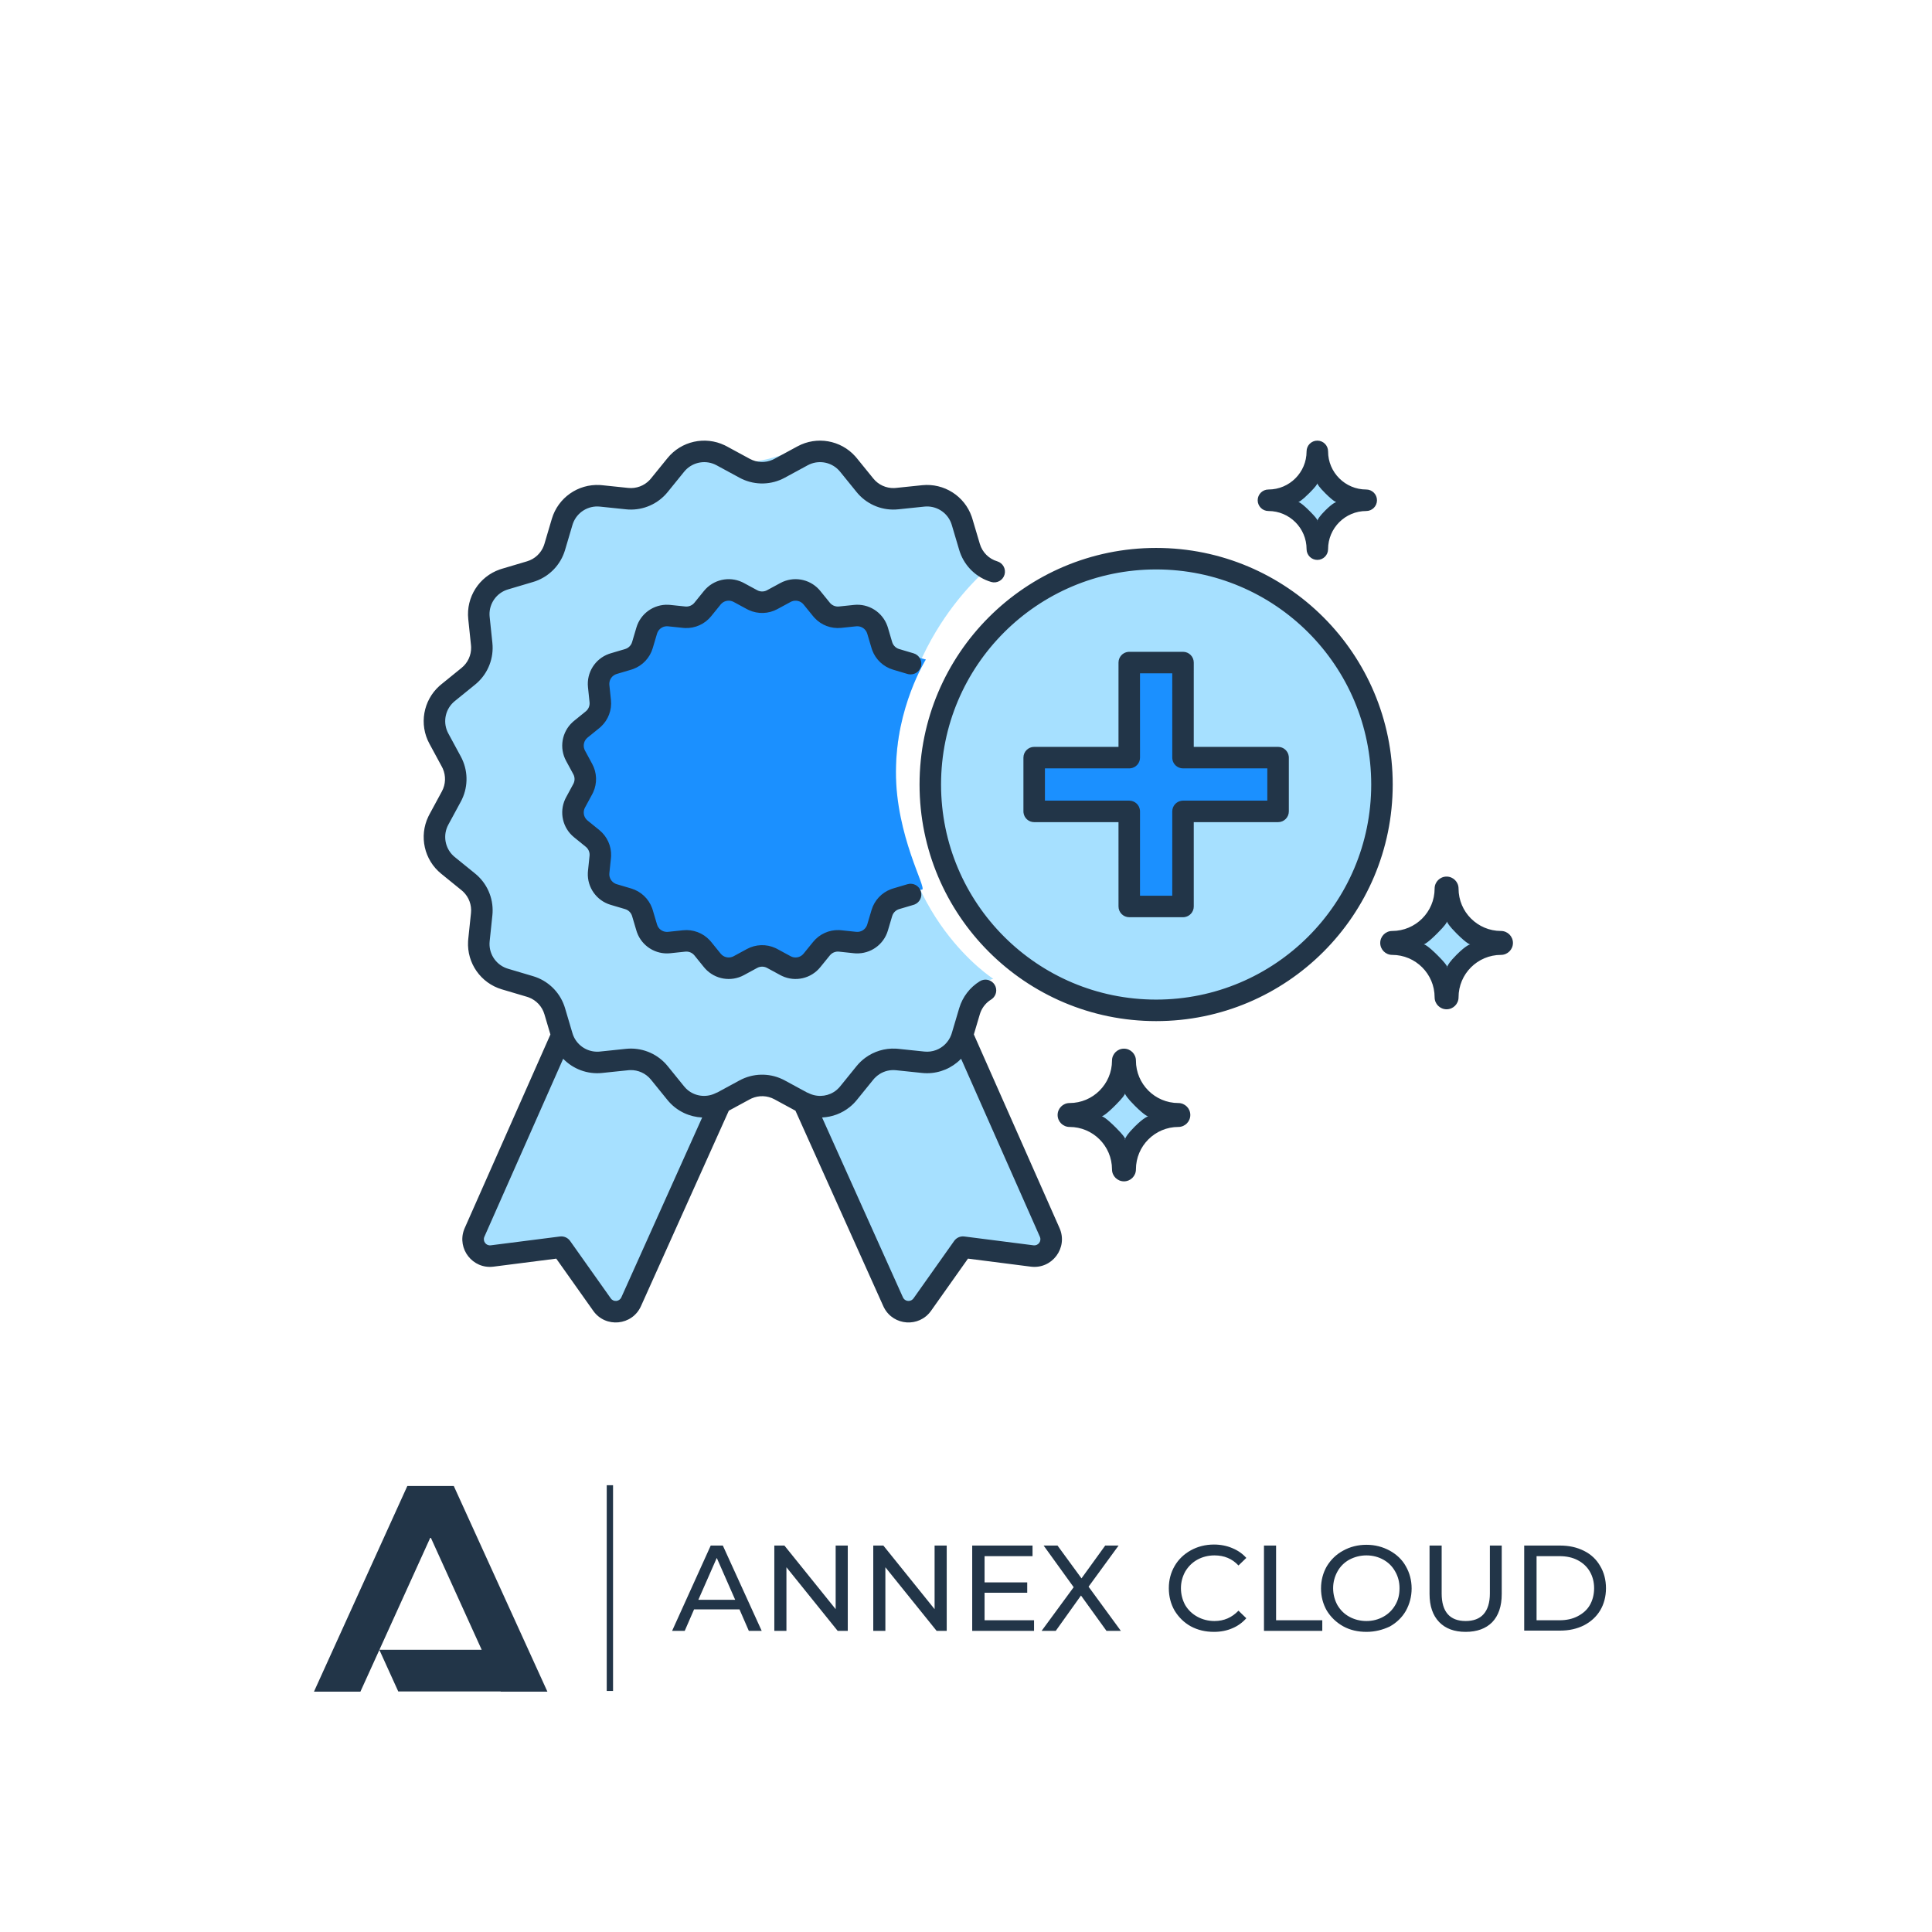 <svg width="160" height="160" viewBox="0 0 160 160" fill="none" xmlns="http://www.w3.org/2000/svg">
<path fill-rule="evenodd" clip-rule="evenodd" d="M66.389 37.111C67.671 36.414 69.267 36.731 70.184 37.864L71.551 39.55C72.197 40.347 73.2 40.762 74.219 40.656L76.377 40.43C77.829 40.278 79.181 41.181 79.596 42.58L80.214 44.662C80.505 45.644 81.275 46.411 82.256 46.704C82.256 46.704 74.194 52.774 74.194 64.352C74.194 75.93 82.256 81.058 82.256 81.058C81.275 81.35 80.505 82.119 80.214 83.101L79.613 85.125L79.624 85.092L86.852 101.424C87.293 102.42 86.478 103.514 85.4 103.376L79.667 102.644L76.299 107.402C75.673 108.283 74.327 108.153 73.884 107.167L66.484 90.701C66.452 90.685 66.42 90.669 66.389 90.652L64.48 89.619C63.579 89.131 62.493 89.131 61.592 89.619L59.683 90.652C59.652 90.669 59.621 90.685 59.59 90.701L52.189 107.166C51.746 108.152 50.399 108.284 49.775 107.4L46.407 102.645L40.673 103.377C39.595 103.513 38.781 102.419 39.219 101.425L46.45 85.094L45.858 83.101C45.567 82.119 44.799 81.35 43.818 81.058L41.736 80.442C40.337 80.027 39.434 78.674 39.586 77.222L39.81 75.065C39.918 74.046 39.501 73.041 38.706 72.397L37.02 71.03C35.887 70.111 35.57 68.516 36.264 67.233L37.299 65.324C37.787 64.423 37.787 63.337 37.299 62.438L36.264 60.53C35.57 59.247 35.887 57.651 37.02 56.732L38.706 55.365C39.501 54.722 39.918 53.718 39.81 52.697L39.586 50.539C39.434 49.089 40.337 47.735 41.736 47.322L43.818 46.704C44.799 46.411 45.567 45.644 45.858 44.662L46.476 42.58C46.891 41.181 48.245 40.278 49.694 40.43L51.853 40.656C52.872 40.762 53.875 40.347 54.521 39.55L55.888 37.864C56.807 36.731 58.403 36.414 59.683 37.111L61.592 38.144C62.493 38.633 66.389 37.111 66.389 37.111ZM69.922 90.183C70.014 90.094 70.103 89.999 70.186 89.897L70.507 89.501L70.184 89.898C70.102 90 70.014 90.095 69.922 90.183Z" fill="#A6E0FF"/>
<path fill-rule="evenodd" clip-rule="evenodd" d="M63.87 49.025L64.971 48.427C65.711 48.026 66.632 48.209 67.161 48.864L67.95 49.838C68.324 50.296 68.902 50.536 69.491 50.475L70.736 50.343C71.574 50.257 72.355 50.778 72.595 51.587L72.951 52.787C73.121 53.354 73.563 53.796 74.13 53.966L76.678 54.616C76.678 54.616 74.194 58.563 74.194 63.906C74.194 69.25 76.771 73.558 76.365 73.678L74.13 73.796C73.563 73.965 73.121 74.408 72.951 74.974L72.595 76.177C72.355 76.983 71.574 77.507 70.736 77.418L69.491 77.288C68.902 77.225 68.324 77.467 67.95 77.926L67.161 78.9C66.632 79.553 65.711 79.736 64.971 79.334L63.87 78.738C63.348 78.455 62.722 78.455 62.203 78.738L61.101 79.334C60.361 79.736 59.441 79.553 58.91 78.9L58.121 77.926C57.749 77.467 57.168 77.225 56.58 77.288L55.335 77.418C54.496 77.507 53.715 76.983 53.477 76.177L53.121 74.974C52.952 74.408 52.509 73.965 51.943 73.796L50.74 73.44C49.934 73.202 49.41 72.421 49.499 71.582L49.629 70.337C49.69 69.749 49.45 69.168 48.991 68.796L48.017 68.007C47.364 67.476 47.181 66.555 47.583 65.816L48.179 64.714C48.46 64.195 48.46 63.567 48.179 63.047L47.583 61.946C47.181 61.206 47.364 60.285 48.017 59.756L48.991 58.965C49.45 58.593 49.69 58.015 49.629 57.426L49.499 56.181C49.41 55.343 49.934 54.562 50.74 54.322L51.943 53.966C52.509 53.796 52.952 53.354 53.121 52.787L53.477 51.587C53.715 50.778 54.496 50.257 55.335 50.343L56.58 50.475C57.168 50.536 57.749 50.296 58.121 49.838L58.91 48.864C59.441 48.209 60.361 48.026 61.101 48.427L62.203 49.025C62.722 49.307 63.348 49.307 63.87 49.025Z" fill="#1B90FF"/>
<path fill-rule="evenodd" clip-rule="evenodd" d="M114.368 64.331C114.368 74.66 105.995 83.034 95.665 83.034C85.336 83.034 76.963 74.66 76.963 64.331C76.963 54.002 85.336 45.629 95.665 45.629C105.995 45.629 114.368 54.002 114.368 64.331Z" fill="#A6E0FF"/>
<path fill-rule="evenodd" clip-rule="evenodd" d="M105.765 66.558V62.105H97.892V54.232H93.44V62.105H85.566V66.558H93.44V74.431H97.892V66.558H105.765Z" fill="#1B90FF"/>
<path fill-rule="evenodd" clip-rule="evenodd" d="M82.589 46.487C83.06 46.627 83.329 47.123 83.189 47.595C83.05 48.066 82.554 48.335 82.082 48.195C80.879 47.838 79.925 46.929 79.505 45.753L79.44 45.554L78.822 43.472C78.545 42.535 77.669 41.913 76.704 41.944L76.551 41.955L74.394 42.179C73.144 42.312 71.911 41.835 71.076 40.909L70.941 40.751L69.573 39.064C68.959 38.306 67.915 38.066 67.037 38.459L66.892 38.531L64.984 39.566C63.885 40.162 62.57 40.195 61.445 39.665L61.249 39.566L59.341 38.531C58.482 38.066 57.426 38.243 56.765 38.943L56.659 39.064L55.292 40.75C54.502 41.726 53.292 42.261 52.048 42.196L51.84 42.179L49.683 41.955C48.709 41.853 47.797 42.424 47.458 43.327L47.409 43.472L46.793 45.554C46.436 46.758 45.524 47.713 44.349 48.131L44.15 48.195L42.069 48.813C41.131 49.091 40.508 49.967 40.54 50.932L40.551 51.085L40.777 53.244C40.907 54.494 40.431 55.725 39.505 56.56L39.346 56.696L37.661 58.063C36.903 58.678 36.662 59.721 37.057 60.598L37.129 60.743L38.162 62.651C38.758 63.752 38.791 65.067 38.261 66.191L38.162 66.388L37.128 68.297C36.663 69.154 36.84 70.21 37.539 70.87L37.66 70.976L39.346 72.343C40.322 73.133 40.856 74.34 40.793 75.587L40.777 75.796L40.551 77.953C40.449 78.928 41.019 79.837 41.923 80.177L42.069 80.226L44.15 80.844C45.354 81.201 46.311 82.113 46.728 83.289L46.793 83.487L47.371 85.439L47.377 85.458L47.381 85.47L47.386 85.485L47.409 85.567C47.69 86.514 48.581 87.14 49.559 87.095L49.656 87.088L49.684 87.085L50.535 86.997L51.84 86.86C53.089 86.73 54.322 87.205 55.157 88.13L55.164 88.139C55.206 88.185 55.246 88.233 55.285 88.281L55.292 88.288L56.659 89.975C56.708 90.035 56.759 90.092 56.813 90.145C57.456 90.783 58.447 90.944 59.277 90.525L59.367 90.485C59.376 90.482 59.383 90.479 59.392 90.476L59.413 90.469L61.249 89.473C62.35 88.877 63.665 88.844 64.788 89.374L64.984 89.473L66.824 90.471C66.868 90.485 66.911 90.503 66.955 90.525L67.107 90.595C67.841 90.897 68.671 90.77 69.269 90.281C69.338 90.224 69.404 90.162 69.467 90.096L69.573 89.975L70.041 89.398L70.939 88.288C71.15 88.029 71.389 87.802 71.651 87.608C72.374 87.072 73.269 86.797 74.185 86.844L74.201 86.845C74.258 86.848 74.316 86.853 74.373 86.858L74.393 86.86L76.551 87.086C76.886 87.121 77.214 87.076 77.513 86.965C78.083 86.754 78.551 86.302 78.776 85.703L78.822 85.566L79.44 83.485C79.718 82.555 80.327 81.764 81.148 81.261C81.567 81.003 82.115 81.134 82.373 81.553C82.612 81.943 82.516 82.443 82.165 82.719L82.08 82.778C81.682 83.023 81.374 83.392 81.204 83.827L81.147 83.993L80.65 85.668L87.746 101.703C88.468 103.332 87.134 105.124 85.367 104.899L80.164 104.234L77.105 108.556C76.112 109.955 74.009 109.797 73.222 108.314L73.152 108.172L65.876 91.983L64.135 91.039C63.549 90.721 62.851 90.697 62.247 90.966L62.098 91.039L60.357 91.983L53.082 108.17C52.356 109.785 50.149 110 49.128 108.554L46.068 104.235L40.865 104.899C39.149 105.116 37.841 103.429 38.43 101.84L38.485 101.704L45.583 85.672L45.085 83.993C44.895 83.35 44.412 82.835 43.79 82.6L43.644 82.551L41.562 81.934C39.812 81.414 38.662 79.762 38.764 77.956L38.779 77.768L39.005 75.61C39.075 74.946 38.83 74.291 38.349 73.836L38.224 73.727L36.538 72.359C35.124 71.213 34.692 69.248 35.474 67.621L35.562 67.448L36.595 65.54C36.914 64.952 36.938 64.253 36.669 63.648L36.595 63.499L35.563 61.592C34.693 59.992 35.046 58.012 36.39 56.806L36.538 56.68L38.225 55.312C38.744 54.892 39.034 54.256 39.016 53.595L39.005 53.429L38.779 51.27C38.59 49.456 39.676 47.759 41.383 47.163L41.562 47.105L43.644 46.487C44.288 46.297 44.802 45.816 45.036 45.194L45.085 45.048L45.701 42.966C46.22 41.217 47.874 40.066 49.681 40.168L49.868 40.183L52.026 40.408C52.689 40.478 53.345 40.233 53.799 39.753L53.908 39.629L55.276 37.943C56.423 36.527 58.387 36.096 60.016 36.877L60.189 36.965L62.097 38C62.685 38.318 63.383 38.342 63.986 38.073L64.135 38L66.044 36.965C67.647 36.097 69.626 36.45 70.831 37.795L70.957 37.943L72.325 39.629C72.744 40.147 73.38 40.437 74.042 40.419L74.208 40.407L76.366 40.183C78.181 39.994 79.878 41.081 80.472 42.787L80.529 42.966L81.147 45.046C81.354 45.74 81.896 46.282 82.589 46.487ZM68.081 92.545L74.777 107.442C74.925 107.771 75.352 107.836 75.595 107.593L75.652 107.526L79.02 102.769C79.21 102.5 79.533 102.358 79.86 102.4L85.593 103.132C85.983 103.182 86.278 102.785 86.118 102.424L79.593 87.681C79.531 87.745 79.468 87.806 79.403 87.865C79.363 87.901 79.322 87.936 79.281 87.971C78.491 88.629 77.45 88.971 76.366 88.858L74.207 88.632C73.733 88.582 73.264 88.692 72.869 88.933C72.71 89.03 72.564 89.148 72.433 89.286L72.324 89.41L71.44 90.501L70.957 91.097C70.784 91.31 70.592 91.502 70.385 91.669C69.724 92.208 68.913 92.508 68.081 92.545ZM52.191 88.621L52.16 88.623L52.063 88.629C52.05 88.63 52.038 88.631 52.025 88.633L50.699 88.77L49.868 88.858C48.635 88.986 47.456 88.526 46.64 87.682L40.114 102.424C39.955 102.784 40.251 103.182 40.641 103.132L46.374 102.401C46.7 102.359 47.023 102.501 47.213 102.769L50.583 107.526C50.808 107.845 51.296 107.798 51.457 107.44L58.151 92.545C57.122 92.5 56.123 92.05 55.402 91.244L55.276 91.097L53.908 89.41C53.489 88.893 52.852 88.603 52.191 88.621ZM76.265 73.826C76.394 74.263 76.172 74.722 75.762 74.897L75.664 74.933L74.465 75.288C74.221 75.361 74.024 75.537 73.923 75.766L73.886 75.867L73.53 77.067C73.183 78.236 72.087 79.007 70.881 78.954L70.723 78.943L69.479 78.811C69.227 78.785 68.978 78.872 68.797 79.045L68.724 79.124L67.935 80.096C67.17 81.043 65.865 81.337 64.774 80.83L64.627 80.756L63.526 80.159C63.303 80.038 63.039 80.023 62.806 80.113L62.709 80.158L61.607 80.756C60.538 81.336 59.22 81.108 58.406 80.222L58.298 80.097L57.51 79.124C57.35 78.927 57.112 78.812 56.862 78.807L56.754 78.811L55.507 78.943C54.294 79.068 53.161 78.35 52.753 77.217L52.704 77.067L52.348 75.868C52.276 75.624 52.1 75.427 51.871 75.326L51.77 75.289L50.567 74.933C49.4 74.585 48.627 73.487 48.682 72.285L48.694 72.127L48.824 70.879C48.851 70.629 48.764 70.38 48.591 70.199L48.511 70.126L47.538 69.337C46.594 68.572 46.3 67.267 46.806 66.178L46.88 66.031L47.477 64.928C47.599 64.704 47.614 64.442 47.522 64.209L47.476 64.111L46.88 63.01C46.301 61.942 46.528 60.624 47.413 59.809L47.538 59.701L48.511 58.913C48.708 58.752 48.823 58.514 48.828 58.264L48.824 58.156L48.694 56.912C48.566 55.699 49.286 54.565 50.418 54.156L50.568 54.107L51.769 53.751C52.013 53.678 52.21 53.503 52.311 53.274L52.348 53.173L52.704 51.972C53.049 50.803 54.147 50.03 55.35 50.085L55.508 50.097L56.752 50.227C57.006 50.253 57.256 50.166 57.436 49.993L57.509 49.914L58.299 48.939C59.066 47.996 60.37 47.703 61.459 48.209L61.606 48.283L62.708 48.879C62.931 49 63.195 49.015 63.428 48.925L63.526 48.879L64.627 48.283C65.695 47.704 67.014 47.931 67.826 48.815L67.933 48.94L68.724 49.914C68.884 50.111 69.121 50.225 69.371 50.231L69.479 50.227L70.723 50.097C71.935 49.969 73.069 50.688 73.48 51.821L73.53 51.971L73.885 53.172C73.958 53.416 74.134 53.613 74.363 53.714L74.464 53.751L75.664 54.107C76.136 54.247 76.404 54.743 76.265 55.214C76.135 55.652 75.698 55.915 75.259 55.839L75.157 55.815L73.956 55.458C73.159 55.22 72.524 54.623 72.235 53.848L72.178 53.679L71.822 52.478C71.714 52.115 71.383 51.869 71.011 51.864L70.909 51.868L69.663 51.998C68.835 52.084 68.019 51.775 67.458 51.17L67.341 51.036L66.55 50.062C66.314 49.771 65.92 49.671 65.577 49.803L65.476 49.85L64.374 50.446C63.643 50.842 62.769 50.868 62.019 50.525L61.86 50.446L60.757 49.849C60.427 49.67 60.024 49.728 59.758 49.98L59.682 50.062L58.893 51.036C58.369 51.682 57.572 52.041 56.746 52.011L56.568 51.998L55.322 51.868C54.946 51.829 54.593 52.041 54.447 52.381L54.412 52.477L54.055 53.681C53.817 54.478 53.22 55.113 52.445 55.402L52.276 55.459L51.073 55.815C50.711 55.922 50.466 56.253 50.461 56.624L50.465 56.726L50.595 57.969C50.684 58.797 50.373 59.616 49.767 60.179L49.633 60.296L48.66 61.084C48.368 61.322 48.267 61.717 48.4 62.06L48.447 62.161L49.041 63.26C49.441 63.993 49.468 64.866 49.123 65.618L49.043 65.777L48.446 66.88C48.267 67.209 48.325 67.612 48.577 67.877L48.659 67.953L49.635 68.743C50.281 69.27 50.64 70.067 50.608 70.89L50.595 71.067L50.465 72.313C50.426 72.689 50.638 73.043 50.978 73.19L51.074 73.225L52.278 73.582C53.075 73.82 53.71 74.417 53.999 75.192L54.056 75.36L54.412 76.562C54.519 76.925 54.849 77.17 55.22 77.176L55.322 77.172L56.569 77.04C57.397 76.954 58.215 77.263 58.777 77.868L58.893 78.002L59.682 78.976C59.919 79.269 60.314 79.369 60.656 79.237L60.757 79.191L61.859 78.592C62.591 78.196 63.465 78.169 64.216 78.513L64.375 78.593L65.477 79.191C65.806 79.37 66.209 79.312 66.475 79.057L66.55 78.975L67.341 78.002C67.865 77.356 68.661 76.997 69.487 77.027L69.665 77.04L70.908 77.171C71.286 77.21 71.64 76.998 71.787 76.657L71.822 76.56L72.179 75.359C72.417 74.561 73.014 73.927 73.789 73.638L73.957 73.581L75.157 73.225C75.629 73.085 76.125 73.354 76.265 73.826ZM95.746 45.377C84.925 45.377 76.153 54.149 76.153 64.97C76.153 75.791 84.925 84.564 95.746 84.564C106.567 84.564 115.339 75.791 115.339 64.97C115.339 54.149 106.567 45.377 95.746 45.377ZM95.746 47.158C105.583 47.158 113.558 55.133 113.558 64.97C113.558 74.808 105.583 82.782 95.746 82.782C85.909 82.782 77.934 74.808 77.934 64.97C77.934 55.133 85.909 47.158 95.746 47.158ZM93.417 53.986L93.52 53.98H97.973C98.464 53.98 98.863 54.379 98.863 54.871L98.862 61.853L105.845 61.853C106.302 61.853 106.679 62.197 106.73 62.64L106.736 62.744V67.197C106.736 67.689 106.337 68.087 105.845 68.087L98.862 68.087L98.863 75.07C98.863 75.526 98.519 75.903 98.076 75.954L97.973 75.96H93.52C93.029 75.96 92.63 75.562 92.63 75.07L92.629 68.087L85.647 68.087C85.19 68.087 84.814 67.744 84.762 67.301L84.756 67.197V62.744C84.756 62.252 85.155 61.853 85.647 61.853L92.629 61.853L92.63 54.871C92.63 54.414 92.974 54.038 93.417 53.986ZM97.082 62.744L97.081 55.761H94.41L94.411 62.744C94.411 63.2 94.067 63.577 93.624 63.628L93.52 63.634L86.537 63.634V66.306L93.52 66.306C93.977 66.306 94.354 66.65 94.405 67.093L94.411 67.197L94.41 74.179H97.081L97.082 67.197C97.082 66.74 97.426 66.364 97.869 66.312L97.973 66.306L104.954 66.306V63.634L97.973 63.634C97.516 63.634 97.139 63.291 97.088 62.848L97.082 62.744ZM109.986 37.382C109.986 36.889 109.587 36.491 109.096 36.491C108.604 36.491 108.205 36.889 108.205 37.382C108.205 39.123 106.788 40.539 105.046 40.539C104.555 40.539 104.156 40.938 104.156 41.43C104.156 41.922 104.555 42.32 105.046 42.32C106.788 42.32 108.205 43.737 108.205 45.478C108.205 45.97 108.604 46.369 109.096 46.369C109.587 46.369 109.986 45.97 109.986 45.478C109.986 43.737 111.403 42.32 113.145 42.32C113.637 42.32 114.036 41.921 114.036 41.43C114.036 40.938 113.637 40.539 113.145 40.539C111.403 40.539 109.986 39.123 109.986 37.382ZM119.8 72.595C120.346 72.595 120.791 73.038 120.791 73.586C120.791 75.523 122.366 77.099 124.305 77.099C124.851 77.099 125.296 77.543 125.296 78.09C125.296 78.636 124.851 79.08 124.305 79.08C122.366 79.08 120.791 80.656 120.791 82.593C120.791 83.14 120.346 83.585 119.8 83.585C119.253 83.585 118.809 83.14 118.809 82.593C118.809 80.656 117.233 79.08 115.295 79.08C114.748 79.08 114.305 78.637 114.305 78.09C114.305 77.543 114.748 77.099 115.295 77.099C117.233 77.099 118.809 75.523 118.809 73.586C118.809 73.038 119.253 72.595 119.8 72.595ZM94.073 87.835C94.073 87.288 93.628 86.845 93.082 86.845C92.535 86.845 92.091 87.288 92.091 87.835C92.091 89.772 90.515 91.349 88.577 91.349C88.03 91.349 87.587 91.792 87.587 92.339C87.587 92.887 88.03 93.329 88.577 93.329C90.515 93.329 92.091 94.906 92.091 96.843C92.091 97.39 92.535 97.834 93.082 97.834C93.628 97.834 94.073 97.39 94.073 96.843C94.073 94.906 95.648 93.329 97.587 93.329C98.133 93.329 98.577 92.886 98.577 92.339C98.577 91.792 98.133 91.349 97.587 91.349C95.648 91.349 94.073 89.772 94.073 87.835Z" fill="#223548"/>
<path fill-rule="evenodd" clip-rule="evenodd" d="M109.088 40C109.088 40 109.086 40.009 109.094 40.034C109.1 40.005 109.088 40 109.088 40ZM109.106 43.092C109.149 42.983 109.29 42.734 109.756 42.271C110.423 41.607 110.667 41.579 110.667 41.579C110.667 41.579 110.49 41.579 109.773 40.867C109.232 40.331 109.118 40.11 109.094 40.034C109.081 40.1 108.977 40.29 108.441 40.826C107.782 41.485 107.569 41.568 107.521 41.578C107.512 41.577 107.509 41.579 107.509 41.579C107.509 41.579 107.513 41.579 107.521 41.578C107.568 41.579 107.774 41.638 108.476 42.342C108.938 42.803 109.076 43.004 109.106 43.092ZM109.088 43.159C109.088 43.159 109.131 43.161 109.106 43.092C109.088 43.139 109.088 43.159 109.088 43.159ZM119.825 76.281C119.825 76.281 119.823 76.292 119.832 76.322C119.839 76.287 119.825 76.281 119.825 76.281ZM119.848 80.058C119.9 79.925 120.072 79.621 120.641 79.056C121.456 78.244 121.755 78.21 121.755 78.21C121.755 78.21 121.537 78.21 120.662 77.341C120.002 76.685 119.861 76.415 119.832 76.322C119.816 76.403 119.69 76.635 119.034 77.289C118.229 78.097 117.968 78.196 117.909 78.208C117.904 78.208 117.901 78.209 117.898 78.209C117.896 78.209 117.895 78.21 117.895 78.21C117.895 78.21 117.899 78.21 117.909 78.208C117.966 78.21 118.219 78.281 119.079 79.141C119.642 79.705 119.81 79.951 119.848 80.058ZM119.825 80.14C119.825 80.14 119.878 80.144 119.848 80.058C119.825 80.115 119.825 80.14 119.825 80.14ZM93.158 90.526C93.158 90.526 93.156 90.538 93.165 90.568C93.173 90.532 93.158 90.526 93.158 90.526ZM93.181 94.302C93.233 94.17 93.405 93.865 93.975 93.3C94.79 92.489 95.088 92.455 95.088 92.455C95.088 92.455 94.87 92.455 93.995 91.586C93.335 90.93 93.195 90.661 93.165 90.568C93.149 90.649 93.023 90.88 92.368 91.535C91.562 92.341 91.301 92.441 91.243 92.453C91.232 92.453 91.228 92.455 91.228 92.455C91.228 92.455 91.233 92.455 91.243 92.453C91.299 92.455 91.552 92.527 92.412 93.386C92.975 93.95 93.143 94.195 93.181 94.302ZM93.181 94.302C93.158 94.36 93.158 94.385 93.158 94.385C93.158 94.385 93.211 94.388 93.181 94.302Z" fill="#A6E0FF"/>
<path d="M45.335 140.098L37.58 123.063H33.734L26 140.098H29.846L31.418 136.637L32.981 140.077H41.457L41.468 140.098H45.335ZM31.422 136.628L35.657 127.298L39.892 136.628H31.422ZM60.886 132.49L59.36 129.02L57.834 132.49H60.886ZM61.242 133.284H57.479L56.706 135.061H55.661L58.859 127.996H59.862L63.081 135.061H62.015L61.242 133.284ZM70.209 127.996V135.061H69.373L65.129 129.793V135.061H64.126V127.996H64.962L69.206 133.263V127.996H70.209ZM78.403 127.996V135.061H77.567L73.323 129.793V135.061H72.32V127.996H73.156L77.399 133.263V127.996H78.403ZM85.635 134.183V135.061H80.514V127.996H85.51V128.874H81.538V131.047H85.07V131.904H81.538V134.183H85.635ZM91.634 135.061L89.523 132.134L87.433 135.061H86.262L88.917 131.445L86.429 127.996H87.579L89.565 130.713L91.529 127.996H92.637L90.15 131.403L92.825 135.061H91.634ZM100.538 135.144C99.828 135.144 99.201 134.998 98.615 134.685C98.051 134.371 97.612 133.932 97.278 133.389C96.964 132.845 96.797 132.218 96.797 131.528C96.797 130.838 96.964 130.232 97.278 129.689C97.591 129.145 98.051 128.706 98.615 128.393C99.18 128.079 99.828 127.912 100.538 127.912C101.082 127.912 101.604 128.017 102.043 128.205C102.503 128.393 102.9 128.665 103.214 129.02L102.566 129.647C102.043 129.083 101.374 128.811 100.58 128.811C100.058 128.811 99.577 128.936 99.159 129.166C98.741 129.396 98.406 129.731 98.156 130.149C97.926 130.567 97.8 131.027 97.8 131.528C97.8 132.03 97.926 132.511 98.156 132.929C98.406 133.347 98.741 133.66 99.159 133.89C99.577 134.12 100.058 134.246 100.58 134.246C101.374 134.246 102.022 133.953 102.566 133.389L103.214 134.016C102.9 134.371 102.503 134.664 102.043 134.852C101.604 135.04 101.103 135.144 100.538 135.144ZM104.677 127.996H105.68V134.183H109.506V135.061H104.677V127.996ZM113.164 134.246C113.686 134.246 114.146 134.12 114.564 133.89C114.982 133.66 115.316 133.326 115.546 132.929C115.797 132.511 115.902 132.051 115.902 131.528C115.902 131.006 115.776 130.546 115.546 130.149C115.316 129.731 114.982 129.396 114.564 129.166C114.146 128.936 113.686 128.811 113.164 128.811C112.641 128.811 112.181 128.936 111.742 129.166C111.324 129.396 110.99 129.731 110.76 130.149C110.53 130.567 110.404 131.027 110.404 131.528C110.404 132.03 110.53 132.511 110.76 132.929C111.011 133.347 111.324 133.66 111.742 133.89C112.16 134.12 112.641 134.246 113.164 134.246ZM113.164 135.144C112.453 135.144 111.805 134.998 111.24 134.685C110.676 134.371 110.216 133.932 109.882 133.389C109.568 132.845 109.401 132.218 109.401 131.549C109.401 130.88 109.568 130.253 109.882 129.71C110.216 129.166 110.655 128.727 111.24 128.414C111.805 128.1 112.453 127.933 113.164 127.933C113.874 127.933 114.501 128.1 115.087 128.414C115.651 128.727 116.111 129.145 116.424 129.71C116.738 130.253 116.905 130.88 116.905 131.549C116.905 132.218 116.738 132.845 116.424 133.409C116.111 133.953 115.651 134.392 115.087 134.705C114.501 134.977 113.874 135.144 113.164 135.144ZM121.378 135.144C120.438 135.144 119.706 134.873 119.183 134.329C118.661 133.786 118.389 133.012 118.389 132.009V127.996H119.392V131.967C119.392 133.472 120.061 134.246 121.378 134.246C122.026 134.246 122.528 134.057 122.862 133.681C123.197 133.305 123.385 132.741 123.385 131.967V127.996H124.367V132.009C124.367 133.033 124.096 133.807 123.573 134.35C123.05 134.873 122.319 135.144 121.378 135.144ZM129.154 134.183C129.718 134.183 130.22 134.078 130.659 133.848C131.098 133.618 131.432 133.326 131.662 132.929C131.892 132.532 132.018 132.051 132.018 131.528C132.018 131.006 131.892 130.546 131.662 130.149C131.432 129.752 131.098 129.438 130.659 129.208C130.22 128.978 129.718 128.874 129.154 128.874H127.252V134.183H129.154ZM126.228 127.996H129.196C129.948 127.996 130.596 128.142 131.181 128.435C131.767 128.727 132.206 129.145 132.519 129.689C132.833 130.211 133 130.838 133 131.528C133 132.218 132.833 132.845 132.519 133.368C132.206 133.89 131.746 134.308 131.181 134.601C130.596 134.894 129.948 135.04 129.196 135.04H126.228V127.996ZM50.247 123H50.77V140.036H50.247V123Z" fill="#223548"/>
</svg>
